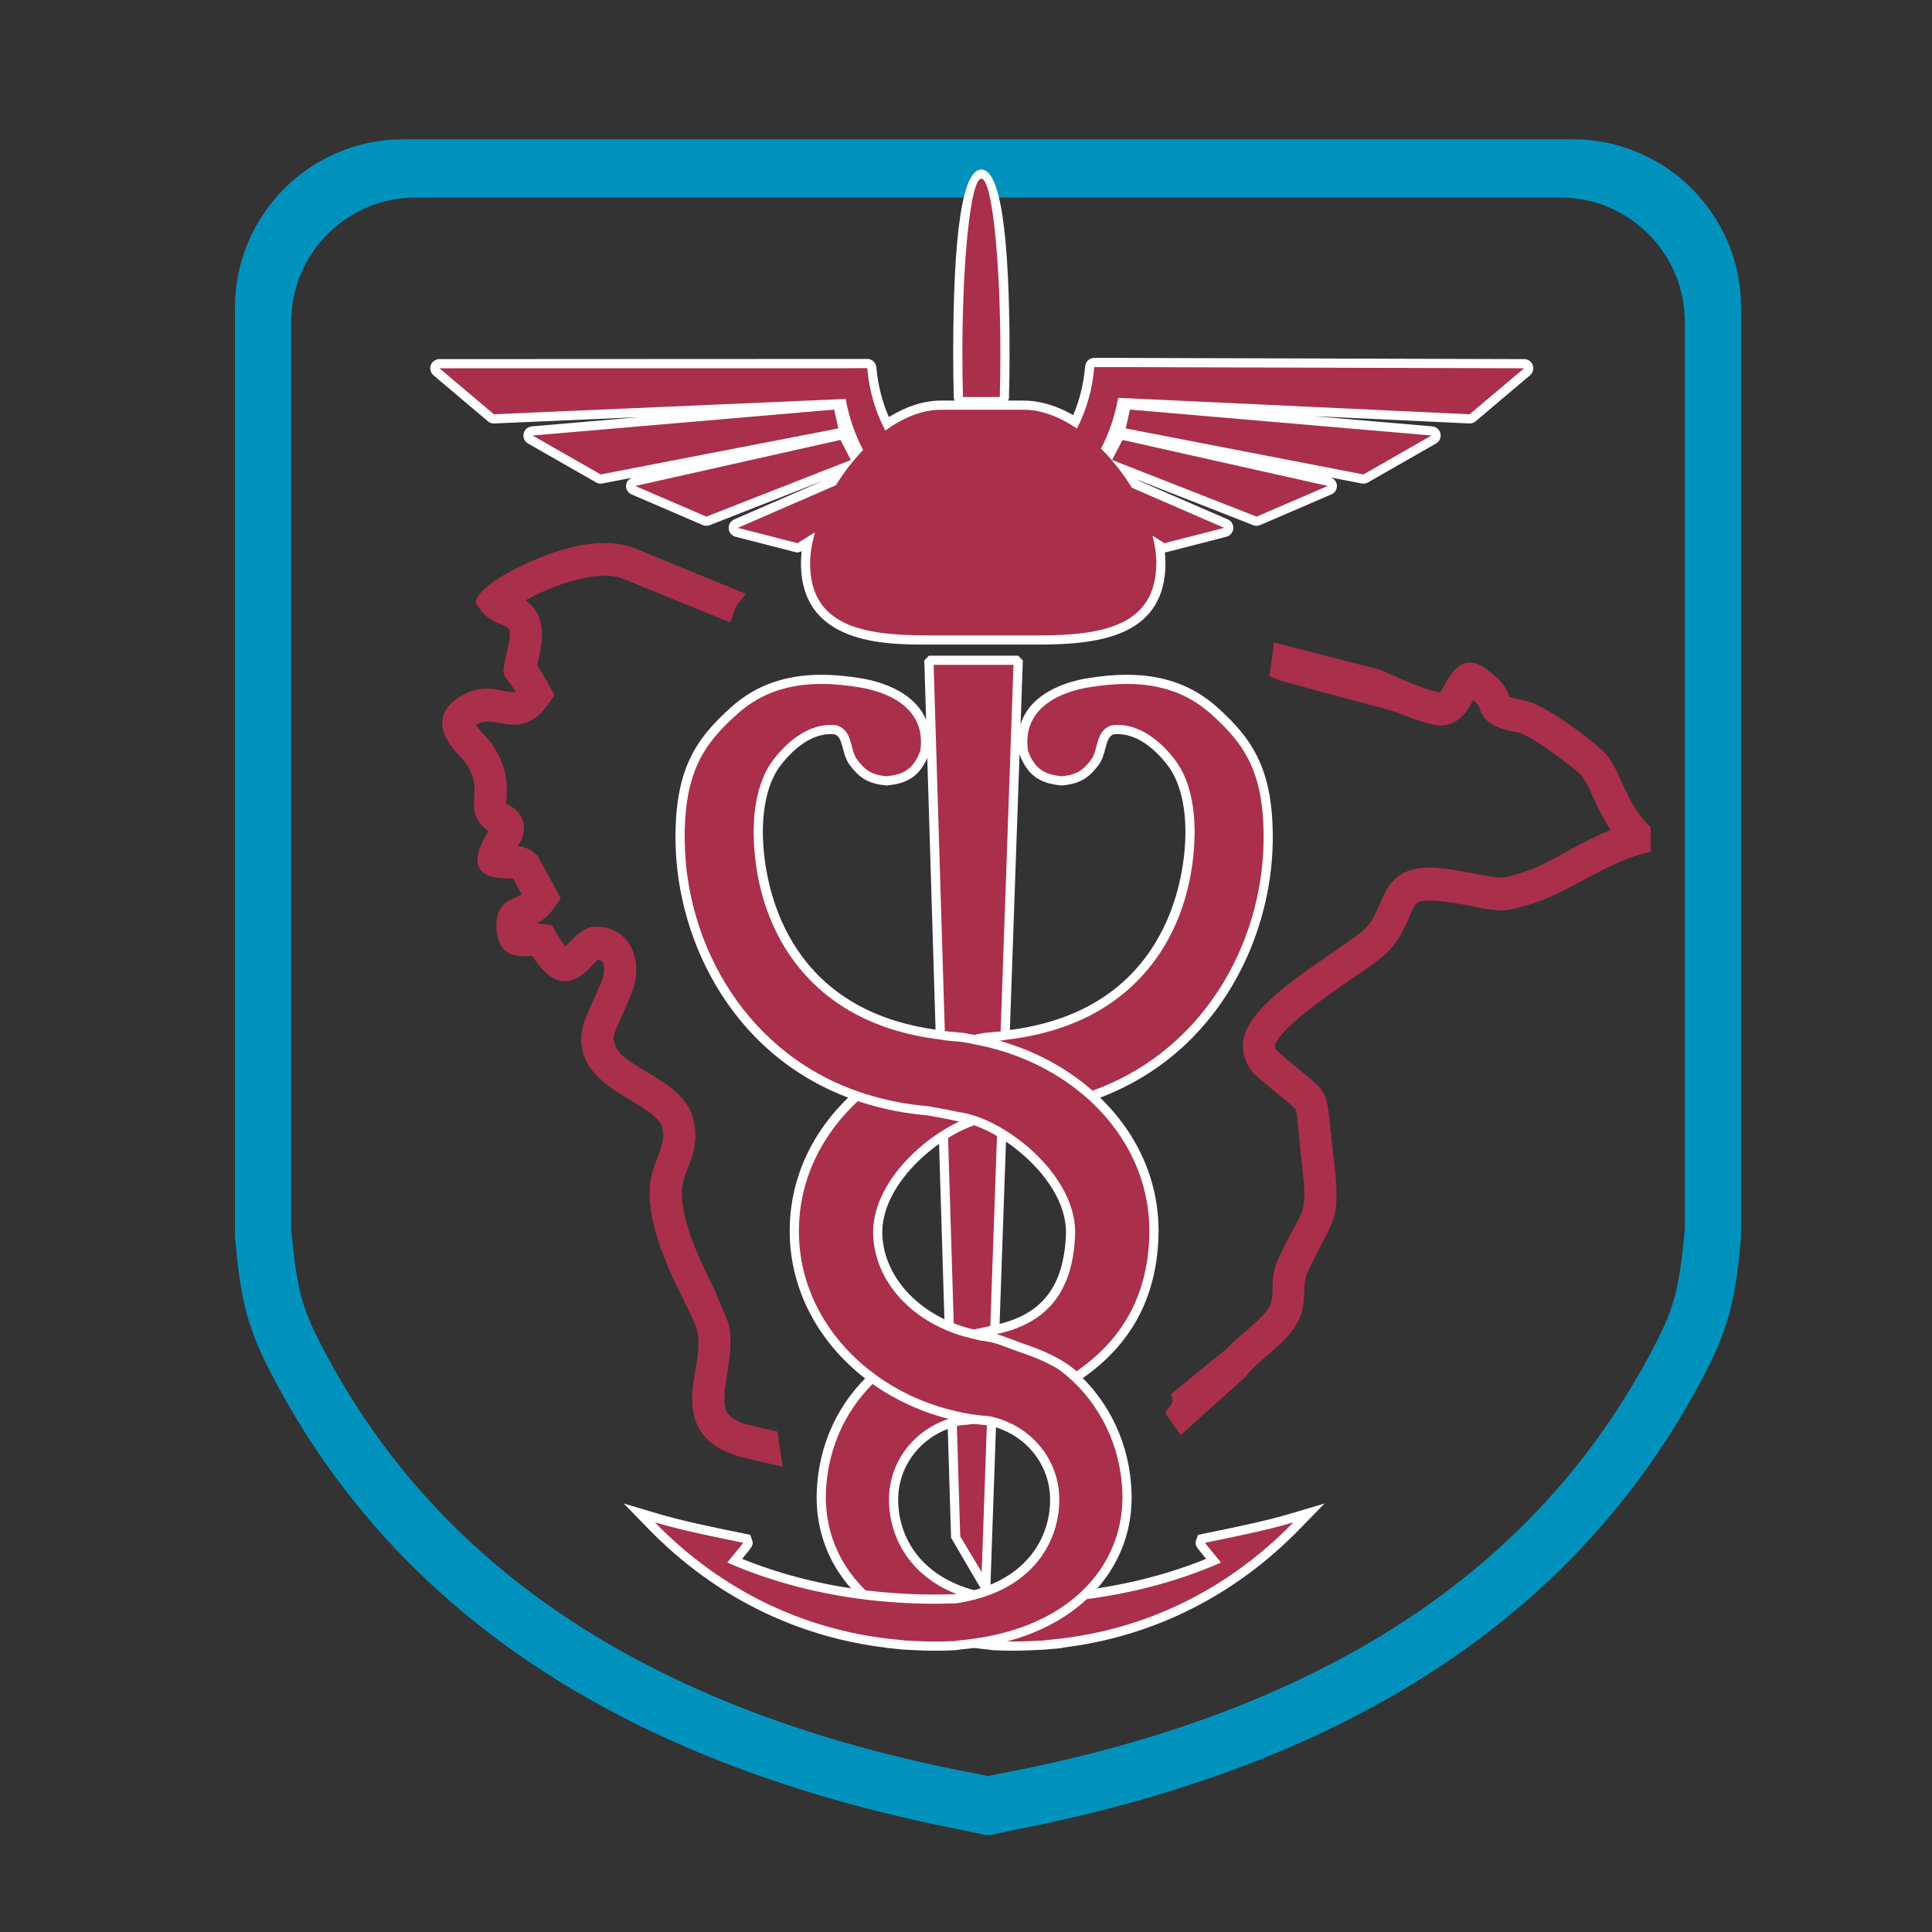 <?xml version="1.0" encoding="UTF-8"?>
<!DOCTYPE svg PUBLIC "-//W3C//DTD SVG 1.1//EN" "http://www.w3.org/Graphics/SVG/1.1/DTD/svg11.dtd">
<!-- Creator: CorelDRAW X7 -->
<svg xmlns="http://www.w3.org/2000/svg" xml:space="preserve" width="70px" height="70px" version="1.1" style="shape-rendering:geometricPrecision; text-rendering:geometricPrecision; image-rendering:optimizeQuality; fill-rule:evenodd; clip-rule:evenodd"
viewBox="0 0 7000000 7000000"
 xmlns:xlink="http://www.w3.org/1999/xlink">
 <rect x="0" y="0" width="7000000" height="7000000" fill="#333333" stroke="none"/>
 <defs>
  <style type="text/css">
   <![CDATA[
    .fil0 {fill:#0092BD}
    .fil1 {fill:#AA2F4B}
    .fil2 {fill:white}
   ]]>
  </style>
 </defs>
 <g id="Слой_x0020_1">
  <path class="fil0" d="M3689506 6627300l-103673 21808 -6009 -1096 -6010 1096 -103710 -21808c-1047914,-206551 -1992608,-678464 -2498272,-1671348 -84057,-165014 -102275,-278060 -119434,-463446l-1058 -11452 0 -3367339c0,-335471 273563,-609034 608996,-609034l4238975 0c335396,0 608959,273563 608959,609034l0 3367339 -1059 11452c-17159,185386 -35376,298432 -119433,463446 -505626,992884 -1450358,1464797 -2498272,1671348zm-119509 -5911494l19616 0 2064873 0c247673,0 449991,202281 449991,449991l0 3289367 -453 4498c-20032,211238 -39194,278173 -101632,400819 -480152,942843 -1389848,1382478 -2408130,1571304l-4649 869 0 1323 -5859 1247 -3930 -718 -3931 718 -5896 -1247 0 -1323 -4611 -869c-1018320,-188826 -1928016,-628461 -2408168,-1571304 -62438,-122646 -81600,-189581 -101632,-400819l-453 -4498 0 -3289367c0,-247710 202318,-449991 450029,-449991l2064835 0z"/>
  <path class="fil1" d="M1875594 3065883c21203,2267 41348,8050 60208,24302l11263 9638 84813 154469 -30010 42634c-15420,21883 -34507,37115 -56995,48907 4800,227 9600,642 14475,1247l40063 4838 20372 35414c4762,8277 18066,28876 28762,41840 1172,-1059 2230,-2117 3062,-3024 23660,-23584 42784,-47169 74154,-61266l13153 -5934 14362 -1021c39043,-2759 76725,9222 105487,36700 50419,48151 56504,126538 34583,190072 -10810,31408 -24907,61493 -38325,91767 -8466,19049 -29178,61758 -31672,81185 -151,1285 -302,2608 -416,3893 0,1814 76,3590 227,5405 6765,30992 22035,53556 45241,68031 15307,12057 31899,22715 48189,32844 72491,45090 169739,91465 194117,182249 12132,44977 12019,87497 -1021,132246 -12434,42520 -35376,82167 -38589,127182 -6047,83792 38325,194117 72378,269329 14211,31408 30010,62022 44977,93052l50986 122193c15194,63345 3742,128542 -6085,191773 -5292,33789 -14740,88819 -3515,121550 9222,26684 36321,40063 60850,48983 3855,1361 7673,2608 11528,3893l115691 26948 2457 23433c1739,16176 3893,32353 6577,48416l9335 55483 -146948 -34620c-12737,-3515 -25361,-7408 -37796,-11906 -60056,-21732 -110249,-58469 -131868,-121587 -38249,-111383 29216,-228927 6388,-324360 -6463,-27061 -29934,-72151 -42369,-97965 -15345,-31824 -31710,-63497 -46261,-95698 -43465,-95963 -90482,-219667 -82697,-327497 4725,-65764 26419,-95169 43087,-152277 6917,-23698 6766,-43465 340,-67314 -10923,-40668 -108208,-91011 -142526,-112365 -83112,-51704 -162406,-116599 -148006,-226886 7559,-57676 55445,-138217 75590,-196611 6917,-19994 12284,-64630 -15193,-68939 -10772,8202 -27667,27288 -34545,34205 -83906,83906 -150917,38173 -204435,-46904 -28574,-416 -56316,5102 -84397,-9940 -34092,-18218 -44032,-55597 -45997,-91919 -1966,-35981 5896,-69467 34998,-92447 14173,-11112 39458,-19276 57033,-28913l-31559 -57487c-10885,-983 -27742,-529 -35414,-832 -125405,-4648 -105600,-91994 -53443,-170457 -4875,-2910 -9789,-6500 -15609,-12019 -19389,-18368 -32240,-39647 -36246,-66519 -3893,-26306 1701,-51440 1134,-77556 -718,-32429 -11981,-59604 -29140,-86627 -11074,-17500 -33865,-38438 -47698,-55484 -62060,-76271 -54917,-146910 36057,-196611 39231,-21392 77140,-26041 120643,-19011 16063,2570 49511,12056 64592,9297 1436,-264 2721,-642 3968,-1096 -7143,-11905 -14778,-23508 -23055,-34507 -8277,-10961 -17008,-19691 -20220,-33827 -3856,-16781 16781,-93505 19956,-113348 1889,-11376 6274,-40479 -4196,-49701 -8277,-7294 -30123,-14589 -40592,-19389 -28460,-13001 -50381,-30009 -66935,-57373l-11264 -18633 11075 -18671c39722,-67049 219250,-142791 290192,-164712 85947,-26608 194986,-44826 280517,-8089l398514 163654 -31445 40026c-13040,22223 -13418,40441 -24832,63458l-390993 -159270c-56050,-21921 -142110,-3590 -197745,13682 -52687,16252 -104618,38627 -152958,65613 4233,2948 8466,6236 12775,9978 46904,41159 52611,100195 43087,158740 -3704,22753 -7975,45430 -13493,67805 13720,19465 25927,40101 37417,61002l25285 46186 -30576 42671c-23282,32579 -54388,55370 -93846,62589 -52838,9600 -111950,-23736 -150652,-2608 -2268,1285 -6010,3402 -9562,5745 2948,4195 6198,8390 8163,10734 18558,22753 39874,41537 55900,66822 28951,45543 46488,93543 47773,148196 302,15722 -869,31256 -1965,46904 -227,3212 -794,8428 -718,12434 1096,643 2418,1247 3552,1739 24000,11527 41878,24869 53254,50268 15836,35300 6690,71395 -14778,101556zm3960536 -58545c-23735,-34696 -42784,-71774 -60586,-111232 -11490,-25512 -30198,-73210 -50646,-91767 -37077,-33751 -180170,-141770 -224957,-150350 -37078,-7105 -18860,-2759 -55219,-13417 -33147,-9752 -61078,-24983 -77708,-57260 -4648,-9071 -5782,-17953 -9259,-25399 -3553,-6009 -11830,-13908 -20334,-21241 -21166,38854 -42898,74835 -88857,87950 -15610,4422 -31937,5216 -47925,2230 -46715,-8617 -92938,-26797 -136932,-44674 -32429,-13304 -407358,-107679 -439522,-121663l-25777 -11226 4876 -28119c2683,-15156 4800,-30426 6576,-45695l5443 -47887 386306 99440c61682,26797 149329,68901 215433,82318 7068,-7861 18709,-30992 22375,-37757 33941,-62514 79937,-97210 146495,-46942 42784,32239 65008,51439 83074,99439 21052,8693 36095,10130 52611,13342 72152,13833 224316,126917 281122,178545 38022,34432 58054,84624 78879,130621 23773,52573 47962,98268 88630,139805l10318 10545 0 88214 -26116 7219c-157229,43616 -273185,145815 -424631,188183 -63156,17688 -78047,22602 -142111,12888 -43011,-6538 -224202,-50381 -255458,-20258 -10583,10205 -26230,49966 -32655,64328 -17613,39534 -37380,76838 -67881,107981 -25928,26457 -63458,51969 -93884,73285 -43502,30463 -87571,60095 -130771,91049 -22451,16063 -224051,159081 -181607,196234 209802,183269 172347,99061 205002,375307 30425,257765 4951,217626 -94299,431774 -19049,41311 -1739,101519 -25701,159535 -30615,74343 -107604,124611 -163730,178091 -11830,11301 -23017,23396 -32882,36548l-235994 212335 -53594 -76234c-3817,-17726 29481,-35338 24341,-52686l-5708 -19692 203037 -165505c6765,-7371 13758,-14438 20976,-21317 34810,-33109 118375,-94791 135988,-137348 10394,-25285 6388,-66936 9298,-95056 2532,-24037 8201,-47130 18406,-69165 18595,-40214 39005,-79295 59981,-118224 10016,-18482 21506,-38513 28158,-58545 5972,-18028 7068,-36964 6992,-55824 -227,-44825 -5896,-90179 -11187,-134589 -5405,-46186 -8996,-92409 -13720,-138633 -756,-7748 -2608,-29065 -5934,-35792 -4006,-7295 -21884,-21582 -28762,-27326 -38892,-32542 -78426,-64290 -116637,-97701 -3023,-2570 -5782,-5254 -8541,-8013l-1588 -1663 -1323 -1776c-41197,-54463 -46677,-115238 -10960,-173519 14815,-25625 34393,-48529 55067,-69505 47547,-48227 102917,-89462 157720,-128694 43578,-31143 87912,-61039 131755,-91767 25021,-17499 56126,-37530 77443,-59263 19540,-19956 32957,-47924 44296,-73285 15874,-35565 30085,-73928 58583,-101405 48604,-46828 117505,-47698 179905,-40252 58205,6841 115163,20485 173028,29291 46110,6955 48567,2722 93959,-9940 46488,-13039 89575,-32957 132132,-55672 42255,-22526 83528,-46677 126388,-68032 25852,-12775 52082,-24605 78803,-35187z"/>
  <path class="fil2" d="M5553383 1322950c-4724,-13115 -17197,-21808 -31143,-21808l-1460639 -4346 -96907 0c-17311,0 -31711,13380 -33109,30576 -5065,62514 -20145,122457 -43087,176769 -57600,-32995 -118450,-52724 -179187,-52724l-56315 -38c1549,-3742 2570,-7824 2721,-12057 1285,-49701 2079,-101442 2079,-154885 0,-444776 -34394,-670263 -102086,-670263 -67767,0 -102085,225487 -102085,670263 0,53443 718,105260 2041,154885 151,4233 1210,8315 2759,12095l-49209 -38c-64064,0 -128391,22375 -188637,59603 -23811,-54274 -39723,-114898 -45354,-180132 -1437,-17311 -15874,-30463 -33109,-30463l-265 0 -1549684 718c-13947,0 -26457,8730 -31257,21845 -4800,13078 -945,27780 9713,36775l197292 166753c6387,5405 14702,8542 22980,7786l525544 -22942 -389632 33525c-14438,1209 -26533,11754 -29670,26003 -3061,14136 3402,28725 16025,36057l246691 141014c5026,2948 10734,4422 16478,4422 2117,0 4234,-189 6312,-680l107188 -20712c-11414,4573 -20296,14249 -21430,26759 -1361,14362 6652,27931 19918,33638l257878 111005c4195,1776 8730,2721 13190,2721 4120,0 8240,-756 12170,-2305l413141 -162029 -324700 141204c-13039,5707 -21014,18973 -19955,33108 1133,14174 11111,26155 24869,29670l216265 55597c2721,680 5442,1020 8239,1020 5405,-38 10507,-1814 15307,-4346 -1738,14815 -2721,29556 -2721,43842 0,294501 307427,294539 455245,294539l410344 -38c225034,0 455207,-35225 455207,-296315 0,-12359 -1134,-25058 -2419,-37833 2268,-151 4573,-265 6917,-869l216265 -55635c13757,-3477 23697,-15458 24869,-29632 1058,-14173 -6916,-27364 -19880,-33108l-323528 -140524c-378,-755 -870,-1398 -1323,-2040l416920 163389c3893,1512 8088,2305 12133,2305 4497,0 8995,-907 13190,-2721l257802 -111005c13342,-5707 21354,-19276 20032,-33638 -1248,-13342 -10772,-23924 -23433,-27931l113197 21884c2078,491 4195,680 6349,680 5707,0 11414,-1474 16479,-4384l246652 -141090c12662,-7294 19125,-21846 16026,-36019 -3100,-14249 -15156,-24794 -29670,-26003l-430829 -37115 564776 26532c8580,643 16630,-2381 23017,-7786l197330 -166791c10620,-8995 14475,-23659 9713,-36737z"/>
  <polygon class="fil1" points="3571547,5753283 3462545,5571034 3365524,2392256 3689317,2392256 "/>
  <path class="fil2" d="M3479061 5566158l77821 130167 115162 -3287477 -289323 0 96340 3157310zm78199 195591l-111307 -190186 -97059 -3178815 16630 -17122 323755 0 16630 17273 -117732 3360951 -30917 7899z"/>
  <path class="fil1" d="M3624536 1284437c0,-351799 -30804,-637041 -68826,-637041 -37984,0 -68825,285242 -68825,637041 0,53178 718,104580 2041,153940l133569 0c1247,-49360 2041,-100762 2041,-153940z"/>
  <polygon class="fil1" points="3044982,1593981 2301510,1760772 2559312,1871852 3082891,1666623 "/>
  <polygon class="fil1" points="3022267,1483996 1929641,1577918 2176294,1719046 3037461,1552293 "/>
  <polygon class="fil1" points="4078760,1552330 4939927,1719083 5186542,1577956 4093992,1484034 "/>
  <path class="fil1" d="M4061639 1330094l-96907 0c-6539,81524 -29103,156850 -62665,222652 -61644,-41877 -127597,-68107 -192719,-68107l-300170 -38c-68637,0 -137802,29140 -201525,75364 -35112,-66369 -58432,-143244 -65499,-226319l-89462 643 -1460563 0 197254 166677 1274572 -55559c12095,66482 33751,128882 63232,185009 -36851,38286 -70224,81637 -98419,127521l-355541 154545 216227 55597 63156 -39572c-10885,38854 -17424,76876 -17424,112328 0,225714 189015,261242 422023,261242l410420 0c233008,0 421909,-37342 421909,-263094 0,-31068 -5027,-64176 -13757,-97890l43238 26986 216265 -55597 -334754 -145512c-31219,-51250 -69165,-99591 -111269,-141695 28875,-55975 50532,-117770 62097,-183874l1273515 59565 197329 -166677 -1460563 -4195z"/>
  <polygon class="fil1" points="4029248,1666586 4552789,1871852 4810667,1760772 4067119,1593981 "/>
  <path class="fil1" d="M3383137 5827286c-66407,0 -135270,-3477 -204624,-10280l-4762 -529 -3818 -2948c-130394,-101443 -199370,-245368 -194192,-405318 5480,-168076 76346,-320655 199521,-429506l9789 -8731 10772 7559c94602,65726 205985,110476 321979,129260l129562 18558 -115616 16479c-18520,2570 -37342,4573 -56315,5971 -134703,27402 -233159,140977 -237657,275906 -4309,134741 71017,299151 295862,356222l63118 15987 -63118 16176c-20296,5254 -41310,9789 -63836,13191 -30199,1398 -58545,2041 -86665,2003z"/>
  <path class="fil2" d="M3183842 4948960l-19540 17273c-126652,111874 -199522,268762 -205153,441449 -5405,165393 65801,314155 200617,418962l7559 5896 9600 1020c69771,6879 139201,10394 206212,10394 28384,-38 56995,-680 85682,-1966l1701 -75 1814 -227c21127,-3212 42633,-7559 65424,-13455l126160 -32428 -126274 -31975c-215207,-54690 -287433,-211276 -283238,-339667 4157,-126463 96340,-233084 224429,-259994 18557,-1399 37115,-3251 55332,-5934l230438 -32769 -230362 -33071 -756 -75 -2646 -265 -76 189 -10242 -2003c-113575,-18255 -222501,-62022 -315289,-126388l-21392 -14891zm2457 42217c94677,65764 206816,112177 328857,131944l0 907 189 0c3931,0 7597,907 11376,1021 945,151 1852,151 2722,302 -18142,2570 -36700,4422 -55333,5820 -141770,28838 -248088,146193 -252888,292007 -4611,139919 74872,313550 308221,372814 -19767,5026 -40101,9524 -62098,12850 -28271,1209 -56353,1852 -84208,1852 -68750,0 -136517,-3742 -202961,-10243 -127748,-99364 -192719,-239811 -187805,-391635 5556,-169436 80164,-317141 193928,-417639z"/>
  <path class="fil1" d="M3670911 5964181c-23660,0 -47547,-492 -71547,-1625 -2532,-189 -8504,-983 -16781,-2533 -18029,-1360 -36775,-3855 -55446,-6500l-117468 -16630 117581 -16328c137311,-19011 252209,-63799 341368,-133229l3742 -2948 4838 -529c185612,-18368 360378,-61833 520063,-129071 -5140,-6236 -11338,-13644 -17310,-20938 -33184,-40177 -33184,-40177 -29783,-49701l3213 -8769 39647 -8164c93204,-19086 198653,-40630 288492,-67389l61191 -18293 -44523 45770c-241626,248429 -546332,396625 -882899,429507l-26911 3212c-5140,416 -58091,2797 -58091,2797 -17424,643 -34772,1399 -51591,1399l-7785 -38z"/>
  <path class="fil2" d="M4799102 5447405l-122268 36435c-89197,26532 -194420,48075 -287132,67124l-30500 6161 -18369 3779 -6312 17689c-6576,18368 -3666,21959 32580,65839 1096,1134 2003,2344 2986,3629 -152467,61682 -318615,101858 -494590,119282l-9487 945 -7635 5896c-86778,67615 -199030,111345 -333468,129940l-235087 32617 234974 33260c19011,2646 38097,5216 58053,6841 5972,1172 12624,2041 15232,2230 24756,1247 48869,1739 72794,1739l7937 0c16894,0 34469,-681 52082,-1399l7634 -264 12359 -681 12775 -604c3742,-227 6992,-303 10243,-416 5216,-227 10507,-340 15987,-869l59377 -5405 -907 -1247c328025,-39194 624946,-187503 861771,-431018l88971 -91503zm-112782 68296c-246501,253494 -558426,400064 -900058,426936l605 794c-8655,794 -16630,680 -25059,1285 -8201,378 -16365,718 -24604,1172 -19767,831 -39421,1701 -58545,1701l-7748 -38c-23396,0 -47056,-454 -70716,-1663 -2116,-114 -7370,-907 -14702,-2192 -19200,-1625 -37644,-4044 -56050,-6652 144340,-19918 261732,-68410 349418,-136593 195628,-19426 379767,-66746 544630,-138860 1248,-642 -58998,-71546 -57713,-71811 99137,-20447 219855,-44031 320542,-74079z"/>
  <path class="fil1" d="M3911100 3976750c-105865,-88592 -238904,-149745 -384605,-177071l-87534 -16365 99250 -18633c7710,-1588 15421,-3099 23320,-4309 7672,-1701 21165,-2872 35868,-4006 16403,-1361 34696,-2721 49058,-6123 594861,-69619 659151,-559862 664744,-708549 4460,-117582 -19540,-216719 -67691,-279232 -59188,-76876 -128013,-119245 -193588,-119245 -7030,-37 -14022,529 -21090,1512 -25663,8769 -32390,34054 -40100,63459 -4914,18784 -10092,38437 -21960,54009 -31181,41084 -57033,61569 -119886,66936 -56580,-6690 -106734,-19654 -137802,-102841 -28989,-192001 165468,-240643 225676,-251075 53820,-9335 102198,-13757 147742,-13757 127181,-38 230173,36661 314911,111912 129713,115502 199559,224768 197443,471307 -3213,362155 -211012,791700 -668222,935208l-8617 2722 -6917 -5859z"/>
  <path class="fil2" d="M4082502 2444830c-46526,0 -95811,4573 -150539,14022 -64025,11112 -270463,62891 -240227,266532l529 3478 1209 3174c34319,91919 91843,106545 147856,113538l3515 453 3552 -340c68259,-5934 98911,-30387 131642,-73323 13757,-18406 19615,-40441 24793,-60019 8202,-30992 13380,-45090 29594,-51591 5140,-604 10318,-944 15496,-944 60397,0 124423,40100 180435,112894 45695,59301 68561,154659 64215,268385 -5405,145285 -68297,624568 -648266,692335l-1814 189 -1815 491c-12699,2911 -30727,4309 -46563,5670 -15497,1171 -28800,2305 -39383,4611 -5821,793 -13871,2343 -21808,4082l-11565 2192 -174880 32579 174880 32769c143017,26721 273411,86816 377084,173518l13871 11603 17385 -5442c465110,-145966 676499,-582729 679787,-950893 2155,-252851 -69694,-365065 -203036,-483781 -87836,-78236 -194457,-116182 -325947,-116182zm0 33222c119169,0 219137,32428 303799,107754 124838,111043 194041,213884 191925,458798 -3326,375421 -223333,783460 -656506,919447 -106280,-88970 -241209,-152428 -392240,-180662 11490,-2229 22829,-4800 34508,-6538 18708,-4120 59111,-4044 86248,-10356 474521,-55484 665123,-392089 677520,-724159 4157,-109002 -15156,-217399 -71093,-290003 -64366,-83528 -137575,-125746 -206741,-125746 -7748,-37 -15647,605 -23357,1701 -58621,19351 -45997,88215 -72983,123893 -27213,35717 -48832,55295 -108095,60397 -55257,-6916 -93997,-20069 -120831,-92031 -24794,-166451 138935,-216114 212863,-228927 51364,-8844 99515,-13531 144983,-13568z"/>
  <path class="fil1" d="M3380227 5964181c-16744,0 -34054,-681 -51402,-1361 0,0 -53027,-2381 -58205,-2797l-29631 -2759 529 -718c-335699,-33373 -639687,-181380 -880783,-429242l-44485 -45770 61190 18293c89764,26722 195365,48303 288568,67389l39609 8126 3175 8807c3402,9524 3402,9524 -29782,49701 -6048,7294 -12171,14702 -17273,20938 159685,67200 334564,110740 520102,129071 68183,6803 135950,10167 201298,10167 27628,0 55483,-567 83490,-1852 19578,-3099 39571,-7294 58771,-12208 224807,-57146 300171,-221518 295787,-356296 -4460,-134854 -102992,-248429 -239660,-276095 -16895,-1210 -35755,-3137 -54388,-5707 -3213,-303 -5518,-567 -7861,-794l-16744 113 -831 -3553c-116939,-20371 -229002,-66255 -324927,-132850 -180132,-125216 -288718,-312681 -298167,-514319 -9525,-205871 78614,-397418 247975,-539264l6992 -5707 8731 2645c71811,22489 146079,37040 220573,43125 32240,5102 88895,15874 114180,21883 15421,1512 34961,5821 57449,12926l49890 15912 -49890 15799c-153751,48945 -362911,231836 -354180,418659 7786,168718 152882,316158 352631,358564l10658 2646c3931,1058 7786,2230 11830,2872 20636,1134 124082,23207 135874,25739 69770,23131 133871,60737 192303,112479 123326,108775 194079,261355 199597,429506 5254,159874 -63723,303799 -194268,405280 -93770,73096 -213922,120151 -357166,140069 -18633,2570 -37380,5102 -56995,6614 -6652,1323 -12624,2155 -14967,2344 -24265,1133 -48001,1663 -71812,1663l-7785 -38z"/>
  <path class="fil2" d="M3129870 3926823l-13984 11679c-173481,145247 -263660,341594 -253909,552643 9675,206967 120945,399081 305311,527321 93203,64743 201449,110249 314646,132435l0 5782 33600 605c3628,529 6387,794 8806,945l1058 113c17726,2570 36133,4422 54766,5821 128051,26910 220233,133531 224429,260070 4119,128277 -68070,284901 -283276,339553 -20108,5140 -38854,9071 -57298,11905 -27099,1134 -54048,1739 -80769,1739 -64932,0 -132170,-3477 -199786,-10129 -175937,-17386 -342086,-57487 -494552,-119282 983,-1285 1965,-2419 2910,-3591 36246,-43918 39232,-47471 32655,-65839l-6274 -17613 -18330 -3817 -30577 -6236c-92787,-18936 -197934,-40479 -287131,-67087l-122344 -36473 89046 91503c236826,243515 533746,391862 861885,431094l-416 415 58848 6161c5442,529 10658,680 15987,869 3213,151 6425,189 9714,454l13152 680 11906 529 8088 303c17651,755 35188,1474 52347,1474l7634 0c24038,0 48114,-530 72454,-1777 3024,-227 9638,-983 18860,-2645 16781,-1210 35868,-3742 54803,-6388 146041,-20334 268952,-68523 365103,-143395 134778,-104845 206023,-253569 200580,-418886 -5594,-172801 -78501,-329576 -205115,-441525 -60095,-53141 -126199,-91881 -196423,-115238l-1738 -530 -1777 -378c-18784,-4119 -111156,-23773 -137764,-26229 -3023,-605 -5971,-1399 -8957,-2193 -3855,-1058 -7673,-2041 -11565,-2910 -192454,-40857 -332070,-181871 -339516,-343030 -8391,-178961 193928,-354785 342615,-402067l99779 -31786 -99855 -31597c-22677,-7181 -42482,-11679 -60699,-13758 -26986,-6387 -82470,-16743 -111988,-21543 -76838,-6312 -147893,-20145 -219591,-42709l-17348 -5442zm7370 37228c69430,21770 143849,37266 224278,43767 30652,4914 86702,15572 111685,21544 17424,1814 36510,6387 56277,12585 -159005,50646 -375005,237998 -365745,435252 8428,182400 163049,330973 365745,374060 7900,1701 15307,4309 23207,5594 21808,1323 135118,25738 135118,25738 68977,22829 130885,60889 184895,108586 113726,100498 188410,248203 193928,417639 4989,151824 -60057,292271 -187730,391635 -87723,68145 -205115,116637 -349418,136668 -18368,2570 -36775,5027 -56012,6577 -7219,1323 -12548,2041 -14665,2192 -23773,1172 -47320,1738 -70791,1738l-7634 -37c-19163,0 -38854,-907 -58583,-1701 -8164,-454 -16441,-718 -24529,-1210 -8466,-604 -16517,-453 -25059,-1247l416 -756c-341519,-26948 -653443,-173480 -899945,-426936 100687,30010 221330,53594 320467,74041 1323,227 -58999,71131 -57713,71811 164976,72076 349077,119434 544782,138860 66444,6501 134135,10243 203036,10243 27780,-38 55786,-680 84057,-1852 21997,-3364 42406,-7748 62173,-12850 233538,-59264 312908,-232895 308373,-372814 -4876,-145852 -111194,-263131 -253002,-292007 -18596,-1398 -37078,-3212 -55371,-5858 -945,-38 -1852,-38 -2721,-189 -3855,-113 -7521,-1058 -11376,-1058l-189 -38 0 -907c-122041,-19767 -234256,-66142 -328858,-131944 -168869,-117430 -281650,-297109 -291099,-501468 -9638,-208252 85001,-394243 242003,-525658z"/>
  <path class="fil1" d="M3889746 4980784c-56240,-49739 -137198,-80202 -193248,-98797 -21203,-8051 -77254,-29027 -90142,-32277l-69808 -17424 70337 -14967c176353,-37417 262716,-145777 271862,-340876 8617,-186823 -200580,-369677 -354293,-418622 -20070,-6387 -37909,-10393 -52989,-11981 -26797,-6198 -82243,-16743 -112517,-21619 -75742,-6122 -152353,-21089 -226697,-44334 -457059,-143508 -664971,-573053 -668146,-935170 -2116,-246501 67767,-355843 197443,-471232 84737,-75402 187730,-112063 315024,-112063 45544,0 93884,4535 147629,13795 60321,10394 254589,59036 226545,247711 -31899,86589 -82091,99477 -135118,106205 -66482,-5405 -92296,-25852 -123364,-66898 -11868,-15647 -17008,-35263 -21997,-54085 -7710,-29329 -14362,-54652 -43087,-64177 -4006,-264 -11036,-718 -18179,-718 -65537,0 -134325,42293 -193512,119244 -48076,62438 -72076,161613 -67692,279232 5594,148650 69884,638893 662893,708172 16138,3742 34431,5064 50948,6463 14702,1134 28044,2305 36964,4271 6803,907 14513,2419 22148,4044l11830 2305c151370,28309 289625,92108 399799,184290 169474,141771 257575,333318 247937,539189 -9713,211200 -98079,372019 -270010,491528l-10847 7333 -9713 -8542z"/>
  <path class="fil2" d="M2976534 2444830c-131527,0 -238148,37984 -325984,116182 -133418,118678 -205229,230968 -203037,483781 3250,368164 214678,804927 679863,950931 75326,23660 153184,38816 231458,45203 26571,4384 81827,14854 106621,20750l2117 529 2154 189c14022,1474 30803,5253 49739,11263 148649,47244 350929,223181 342614,401991 -8768,188901 -88592,289286 -258633,325380l-140712 29934 139578 34847c10167,2533 57260,19881 87647,31484 55938,18595 134892,48265 188750,95887l19616 17348 21468 -14967c176429,-122608 267062,-287698 277191,-504341 9789,-211125 -80391,-407396 -253985,-552719 -112328,-93997 -253153,-159005 -407396,-187843l-11565 -2192c-7975,-1739 -15950,-3251 -24076,-4536 -8315,-1890 -21619,-2986 -37039,-4157 -15950,-1361 -33978,-2759 -46602,-5670l-1814 -491 -1852 -189c-579894,-67767 -642748,-547050 -648190,-692297 -4309,-113764 18406,-209122 64101,-268423 56050,-72794 120189,-112894 180435,-112894 5178,0 10431,340 15534,944 16327,6501 21505,20637 29669,51591 5064,19540 10923,41651 24831,59943 32580,43012 63232,67503 131679,73399l3515 340 3515 -453c55975,-6993 113500,-21619 147742,-113538l1210 -3174 529 -3478c30274,-203641 -176164,-255420 -240114,-266532 -54879,-9449 -104088,-14022 -150577,-14022zm0 33222c45430,0 93620,4762 144832,13568 74041,12775 237695,62476 213015,228927 -26873,71962 -65575,85115 -120832,92031 -59339,-5102 -80920,-24680 -108057,-60397 -27061,-35678 -14438,-104542 -73096,-123893 -7710,-1134 -15496,-1701 -23395,-1701 -69128,-37 -142338,42218 -206703,125746 -55899,72604 -75288,181001 -71093,290003 12435,332070 203037,668675 677595,724159 26986,6312 67578,6236 86249,10356 11716,1701 23017,4309 34394,6538 151105,28234 285997,91692 392277,180662 157040,131415 251717,317406 242080,525620 -9563,204359 -94111,361248 -263018,478640 -54010,-47735 -130016,-79219 -199030,-102085 0,0 -74760,-28460 -91390,-32580 202697,-43200 276436,-174047 284902,-356372 9146,-197329 -206703,-384681 -365821,-435289 -19692,-6236 -38854,-10847 -56202,-12623 -25021,-5972 -81071,-16630 -111723,-21544 -80429,-6538 -154810,-22034 -224240,-43767 -433210,-136025 -653179,-544026 -656505,-919447 -2117,-244914 67162,-347755 191849,-458798 84662,-75326 184668,-107717 303912,-107754z"/>
 </g>
</svg>

